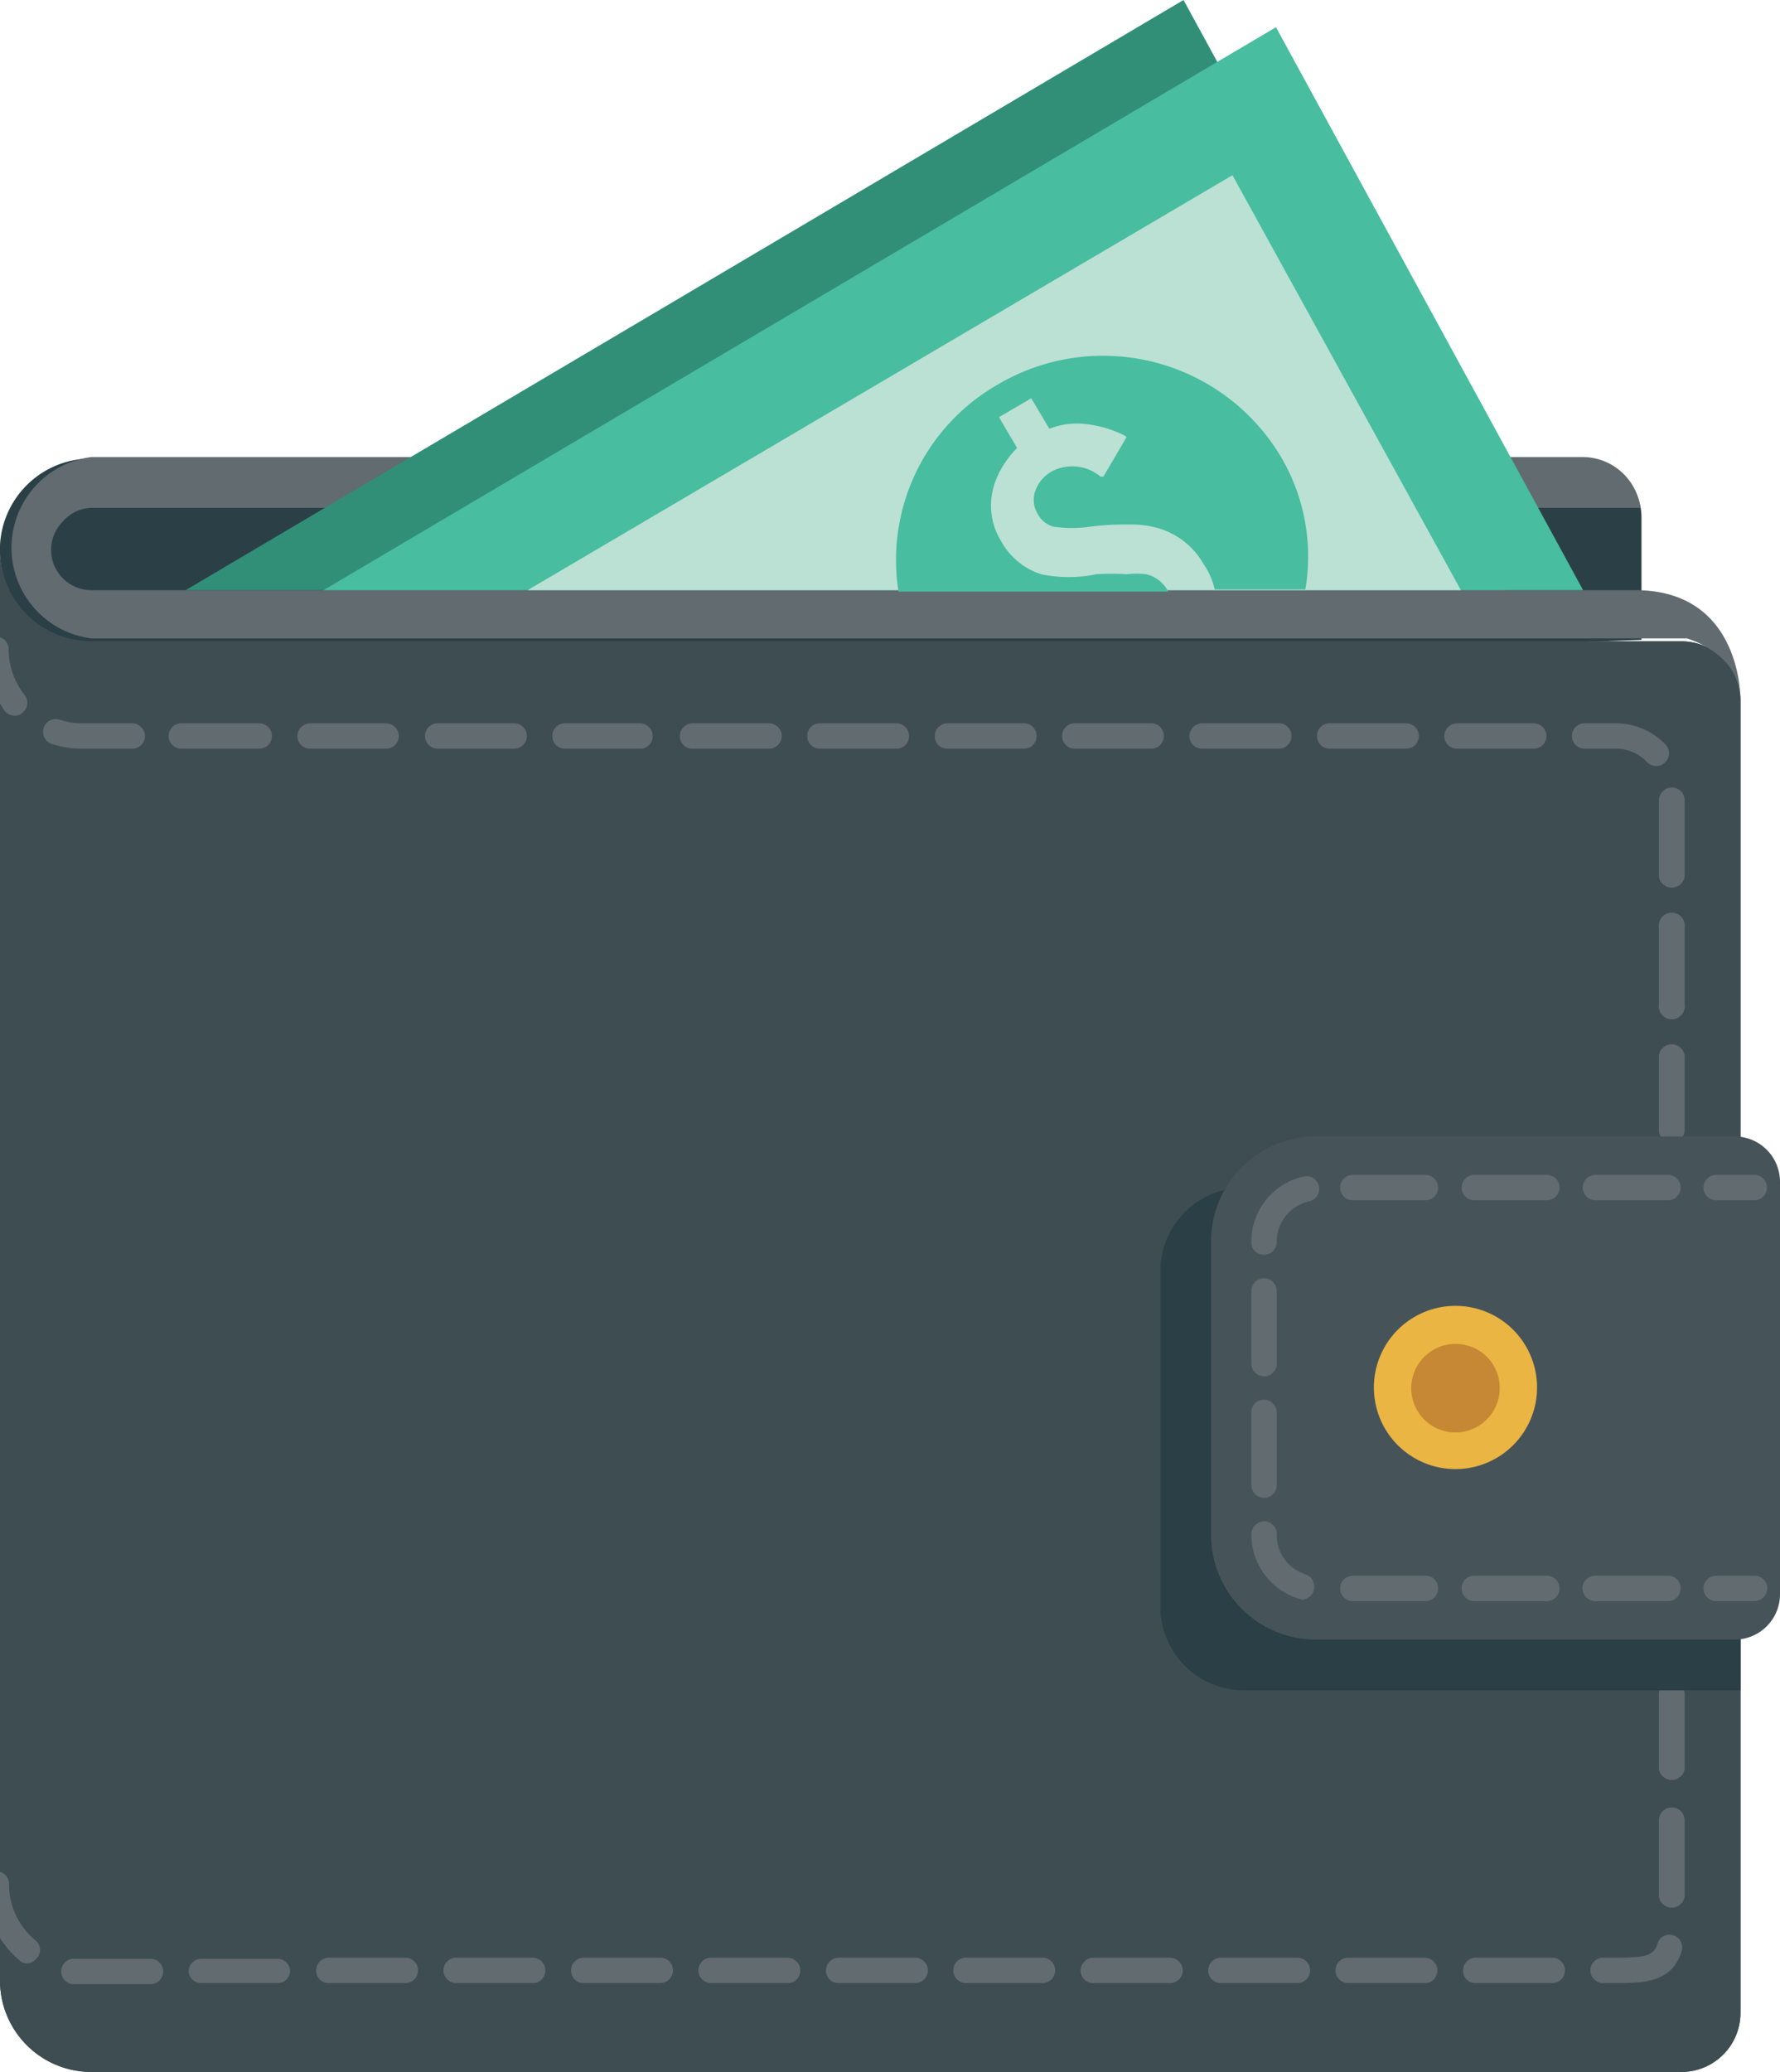 <?xml version="1.0" encoding="UTF-8"?> <svg xmlns="http://www.w3.org/2000/svg" viewBox="0 0 49.09 57.12"><defs><style>.cls-1{fill:#2b4046;}.cls-2{fill:#3d4d52;}.cls-3{fill:#616b70;}.cls-4{fill:#465459;}.cls-5{fill:#eab542;}.cls-6{fill:#c68834;}.cls-7{fill:#318f78;}.cls-8{fill:#48bd9f;}.cls-9{fill:#bae1d4;}</style></defs><title>lamar-icon-affordableAsset 1</title><g id="Layer_2" data-name="Layer 2"><g id="Layer_3" data-name="Layer 3"><path class="cls-1" d="M2.52,12.64A2.52,2.52,0,0,0,0,15.29c.07,1.37,1.3,3.8,2.66,3.8l42.61-1.45V14.26a1.63,1.63,0,0,0-1.63-1.62Z"></path><path class="cls-2" d="M0,54.6a2.52,2.52,0,0,0,2.52,2.52H46.36A1.63,1.63,0,0,0,48,55.49V19.3a1.63,1.63,0,0,0-1.62-1.62H2.52A2.52,2.52,0,0,1,0,15.16Z"></path><path class="cls-2" d="M0,54.6a2.52,2.52,0,0,0,2.52,2.52H46.36A1.63,1.63,0,0,0,48,55.49V19.3a1.63,1.63,0,0,0-1.62-1.62H2.52A2.52,2.52,0,0,1,0,15.16Z"></path><path class="cls-3" d="M37.18,54.67h2.11a.34.34,0,0,0,.35-.35.35.35,0,0,0-.35-.35H37.18a.35.35,0,0,0-.35.35A.35.35,0,0,0,37.18,54.67Z"></path><path class="cls-3" d="M26.64,54.67h2.11a.35.35,0,0,0,.35-.35.35.35,0,0,0-.35-.35H26.64a.35.35,0,0,0-.35.35A.35.35,0,0,0,26.64,54.67Z"></path><path class="cls-3" d="M42.65,20.29a.36.36,0,0,0-.36-.35h-2.1a.36.36,0,0,0-.36.35.35.35,0,0,0,.36.35h2.1A.35.35,0,0,0,42.65,20.29Z"></path><path class="cls-3" d="M32.1,20.29a.35.35,0,0,0-.35-.35H29.64a.35.35,0,0,0-.35.35.35.35,0,0,0,.35.35h2.11A.35.35,0,0,0,32.1,20.29Z"></path><path class="cls-3" d="M40.7,54.67h2.11a.35.35,0,0,0,.35-.35.35.35,0,0,0-.35-.35H40.7a.35.35,0,0,0-.35.35A.34.34,0,0,0,40.7,54.67Z"></path><path class="cls-3" d="M30.16,54.67h2.1a.35.35,0,0,0,.36-.35.36.36,0,0,0-.36-.35h-2.1a.36.36,0,0,0-.36.35A.35.35,0,0,0,30.16,54.67Z"></path><path class="cls-3" d="M33.67,54.67h2.11a.35.35,0,0,0,.35-.35.35.35,0,0,0-.35-.35H33.67a.35.35,0,0,0-.35.35A.35.35,0,0,0,33.67,54.67Z"></path><path class="cls-3" d="M35.62,20.29a.35.35,0,0,0-.35-.35H33.16a.36.36,0,0,0-.36.35.35.35,0,0,0,.36.35h2.11A.35.35,0,0,0,35.62,20.29Z"></path><path class="cls-3" d="M39.13,20.29a.35.35,0,0,0-.35-.35H36.67a.35.35,0,0,0-.35.35.35.35,0,0,0,.35.35h2.11A.35.35,0,0,0,39.13,20.29Z"></path><path class="cls-3" d="M46.11,49.83a.35.35,0,0,0-.36.35v2.11a.36.36,0,0,0,.71,0V50.18A.35.35,0,0,0,46.11,49.83Z"></path><path class="cls-3" d="M46.46,43.15a.36.36,0,0,0-.71,0v2.11a.36.36,0,0,0,.71,0Z"></path><path class="cls-3" d="M46.46,46.66a.36.36,0,0,0-.71,0v2.11a.36.36,0,0,0,.71,0Z"></path><path class="cls-3" d="M0,19.4l.13.2a.37.37,0,0,0,.27.13.3.3,0,0,0,.22-.08.35.35,0,0,0,.06-.49A2,2,0,0,1,.24,17.9.35.35,0,0,0,0,17.57Z"></path><path class="cls-3" d="M46.46,29.09a.36.36,0,0,0-.71,0V31.2a.36.36,0,0,0,.71,0Z"></path><path class="cls-3" d="M46.46,32.6a.36.36,0,0,0-.71,0v2.11a.36.36,0,0,0,.71,0Z"></path><path class="cls-3" d="M46.46,25.58a.36.36,0,1,0-.71,0v2.1a.36.36,0,1,0,.71,0Z"></path><path class="cls-3" d="M46.46,36.12a.36.36,0,0,0-.71,0v2.11a.36.36,0,0,0,.71,0Z"></path><path class="cls-3" d="M46.46,39.63a.36.36,0,0,0-.71,0v2.11a.36.36,0,0,0,.71,0Z"></path><path class="cls-3" d="M45.93,20.52a1.91,1.91,0,0,0-1.37-.58H43.7a.35.35,0,0,0-.35.35.35.35,0,0,0,.35.35h.86a1.16,1.16,0,0,1,.86.37.38.38,0,0,0,.26.11.34.34,0,0,0,.24-.1A.35.35,0,0,0,45.93,20.52Z"></path><path class="cls-3" d="M9.07,54.67h2.11a.35.35,0,0,0,.35-.35.35.35,0,0,0-.35-.35H9.07a.35.35,0,0,0-.35.35A.34.34,0,0,0,9.07,54.67Z"></path><path class="cls-3" d="M1.65,19.84a.35.35,0,1,0-.22.67,2.7,2.7,0,0,0,.85.13H3.63A.35.35,0,0,0,4,20.29a.36.36,0,0,0-.36-.35H2.28A1.89,1.89,0,0,1,1.65,19.84Z"></path><path class="cls-3" d="M28.59,20.29a.35.35,0,0,0-.35-.35H26.13a.35.35,0,0,0-.35.35.34.34,0,0,0,.35.35h2.11A.35.35,0,0,0,28.59,20.29Z"></path><path class="cls-3" d="M11,20.29a.36.36,0,0,0-.36-.35H8.56a.36.36,0,0,0-.36.35.35.35,0,0,0,.36.35h2.1A.35.35,0,0,0,11,20.29Z"></path><path class="cls-3" d="M7.5,20.29a.35.35,0,0,0-.35-.35H5a.35.35,0,0,0-.35.35.35.35,0,0,0,.35.35H7.15A.35.35,0,0,0,7.5,20.29Z"></path><path class="cls-3" d="M46.11,21.71a.36.36,0,0,0-.36.35v2.11a.36.36,0,0,0,.71,0V22.06A.35.35,0,0,0,46.11,21.71Z"></path><path class="cls-3" d="M.76,54.13A.37.37,0,0,0,1,54a.34.34,0,0,0,0-.49,2,2,0,0,1-.75-1.58A.35.35,0,0,0,0,51.6v1.83a2.86,2.86,0,0,0,.54.62A.35.35,0,0,0,.76,54.13Z"></path><path class="cls-3" d="M46.14,53.35a.34.34,0,0,0-.43.24c-.1.33-.34.38-1.15.38h-.35a.35.35,0,0,0-.35.35.35.35,0,0,0,.35.35h.35c.73,0,1.56,0,1.82-.89A.35.35,0,0,0,46.14,53.35Z"></path><path class="cls-3" d="M4.5,54.32A.35.35,0,0,0,4.15,54H2.08a.35.35,0,1,0-.08.7H4.15A.35.35,0,0,0,4.5,54.32Z"></path><path class="cls-3" d="M5.55,54.67H7.66A.34.34,0,0,0,8,54.32.35.35,0,0,0,7.66,54H5.55a.35.35,0,0,0-.35.35A.35.35,0,0,0,5.55,54.67Z"></path><path class="cls-3" d="M19.61,54.67h2.11a.34.34,0,0,0,.35-.35.35.35,0,0,0-.35-.35H19.61a.35.35,0,0,0-.35.35A.35.35,0,0,0,19.61,54.67Z"></path><path class="cls-3" d="M25.07,20.29a.35.35,0,0,0-.35-.35H22.61a.35.35,0,0,0-.35.35.35.35,0,0,0,.35.35h2.11A.34.34,0,0,0,25.07,20.29Z"></path><path class="cls-3" d="M21.56,20.29a.35.35,0,0,0-.35-.35H19.1a.35.35,0,0,0-.35.35.34.34,0,0,0,.35.35h2.11A.35.35,0,0,0,21.56,20.29Z"></path><path class="cls-3" d="M23.13,54.67h2.11a.35.35,0,0,0,.35-.35.35.35,0,0,0-.35-.35H23.13a.35.35,0,0,0-.35.35A.34.34,0,0,0,23.13,54.67Z"></path><path class="cls-3" d="M14.53,20.29a.35.35,0,0,0-.35-.35H12.07a.35.35,0,0,0-.35.35.35.35,0,0,0,.35.35h2.11A.35.35,0,0,0,14.53,20.29Z"></path><path class="cls-3" d="M12.58,54.67h2.11a.34.34,0,0,0,.35-.35.35.35,0,0,0-.35-.35H12.58a.35.35,0,0,0-.35.35A.35.35,0,0,0,12.58,54.67Z"></path><path class="cls-3" d="M18,20.29a.35.35,0,0,0-.35-.35H15.58a.35.35,0,0,0-.35.35.35.35,0,0,0,.35.35h2.11A.34.34,0,0,0,18,20.29Z"></path><path class="cls-3" d="M16.1,54.67h2.11a.35.35,0,0,0,.35-.35.35.35,0,0,0-.35-.35H16.1a.35.35,0,0,0-.35.35A.34.34,0,0,0,16.1,54.67Z"></path><path class="cls-1" d="M48,32.74H34.3A2.31,2.31,0,0,0,32,35.05v9.24A2.31,2.31,0,0,0,34.3,46.6H48Z"></path><path class="cls-4" d="M36.29,31.33H47.84a1.25,1.25,0,0,1,1.25,1.25V43.95a1.25,1.25,0,0,1-1.25,1.25H36.29a2.89,2.89,0,0,1-2.89-2.89V34.22A2.89,2.89,0,0,1,36.29,31.33Z"></path><path class="cls-3" d="M48.38,33.09H47.33a.35.35,0,0,1,0-.7h1.05a.35.35,0,1,1,0,.7Z"></path><path class="cls-3" d="M46,44.14H44a.36.36,0,0,1-.36-.35.35.35,0,0,1,.36-.35h2a.34.34,0,0,1,.35.35A.35.35,0,0,1,46,44.14Zm-3.34,0h-2a.35.35,0,0,1-.35-.35.34.34,0,0,1,.35-.35h2a.35.35,0,0,1,.35.35A.35.35,0,0,1,42.64,44.14Zm-3.35,0h-2a.35.35,0,0,1-.35-.35.35.35,0,0,1,.35-.35h2a.34.34,0,0,1,.35.35A.35.35,0,0,1,39.29,44.14ZM36,44.1h-.08a1.85,1.85,0,0,1-1.41-1.8.36.36,0,0,1,.35-.36.35.35,0,0,1,.35.34v0A1.14,1.14,0,0,0,36,43.4a.36.36,0,0,1-.08.7Zm-1.14-2.81a.35.35,0,0,1-.35-.35v-2a.34.34,0,0,1,.35-.35.35.35,0,0,1,.35.35v2A.35.35,0,0,1,34.81,41.29Zm0-3.35a.35.35,0,0,1-.35-.35v-2a.35.35,0,0,1,.35-.35.35.35,0,0,1,.35.35v2A.35.35,0,0,1,34.81,37.94Zm0-3.35a.34.34,0,0,1-.35-.35,1.84,1.84,0,0,1,1.42-1.8.35.35,0,1,1,.16.68,1.15,1.15,0,0,0-.88,1.12A.35.35,0,0,1,34.81,34.59ZM46,33.09H44a.35.35,0,1,1,0-.7h2a.35.35,0,0,1,0,.7Zm-3.34,0h-2a.35.35,0,0,1,0-.7h2a.35.35,0,0,1,0,.7Zm-3.35,0h-2a.35.35,0,0,1,0-.7h2a.35.35,0,0,1,0,.7Z"></path><path class="cls-3" d="M48.38,44.14H47.33a.35.35,0,0,1-.35-.35.35.35,0,0,1,.35-.35h1.05a.35.35,0,0,1,.36.35A.36.36,0,0,1,48.38,44.14Z"></path><path class="cls-5" d="M42.39,38.26A2.25,2.25,0,1,1,40.15,36,2.25,2.25,0,0,1,42.39,38.26Z"></path><path class="cls-6" d="M41.36,38.26a1.22,1.22,0,1,1-1.21-1.21A1.21,1.21,0,0,1,41.36,38.26Z"></path><path class="cls-3" d="M45.1,16.27H2.52a1.11,1.11,0,0,1-.79-1.89A1.08,1.08,0,0,1,2.52,14H45.24a1.61,1.61,0,0,0-1.6-1.4H2.52a2.52,2.52,0,0,0,0,5h44S48,18,48,19.3C48,19.3,48.06,16.27,45.1,16.27Z"></path><polygon class="cls-7" points="5.12 16.27 32.64 0 41.52 16.27 5.12 16.27"></polygon><polygon class="cls-8" points="8.92 16.27 35.19 0.75 43.66 16.27 8.92 16.27"></polygon><polygon class="cls-9" points="14.55 16.27 33.99 4.83 40.29 16.27 14.55 16.27"></polygon><path class="cls-8" d="M35.33,12.6a5.71,5.71,0,0,0-7.81-2,5.57,5.57,0,0,0-2.74,5.71h7.44s0,0,0,0a.93.93,0,0,0-.61-.48,2.3,2.3,0,0,0-.53,0,6.89,6.89,0,0,0-.84,0,3.73,3.73,0,0,1-1.53,0,1.93,1.93,0,0,1-1.1-.91,1.86,1.86,0,0,1-.25-.65,1.89,1.89,0,0,1,0-.67,2.19,2.19,0,0,1,.25-.67,2.61,2.61,0,0,1,.44-.58l-.5-.85.89-.52.5.84a2.06,2.06,0,0,1,1-.13A3.14,3.14,0,0,1,31,12l.07.05-.64,1.09-.08,0A1.21,1.21,0,0,0,29,13a1,1,0,0,0-.45.54.74.74,0,0,0,.07.63.69.69,0,0,0,.44.35,3.47,3.47,0,0,0,1,0,7.73,7.73,0,0,1,1.11-.06,2.66,2.66,0,0,1,.77.1,2.13,2.13,0,0,1,1.26,1,2,2,0,0,1,.3.69H36A5.41,5.41,0,0,0,35.33,12.6Z"></path></g></g></svg> 
